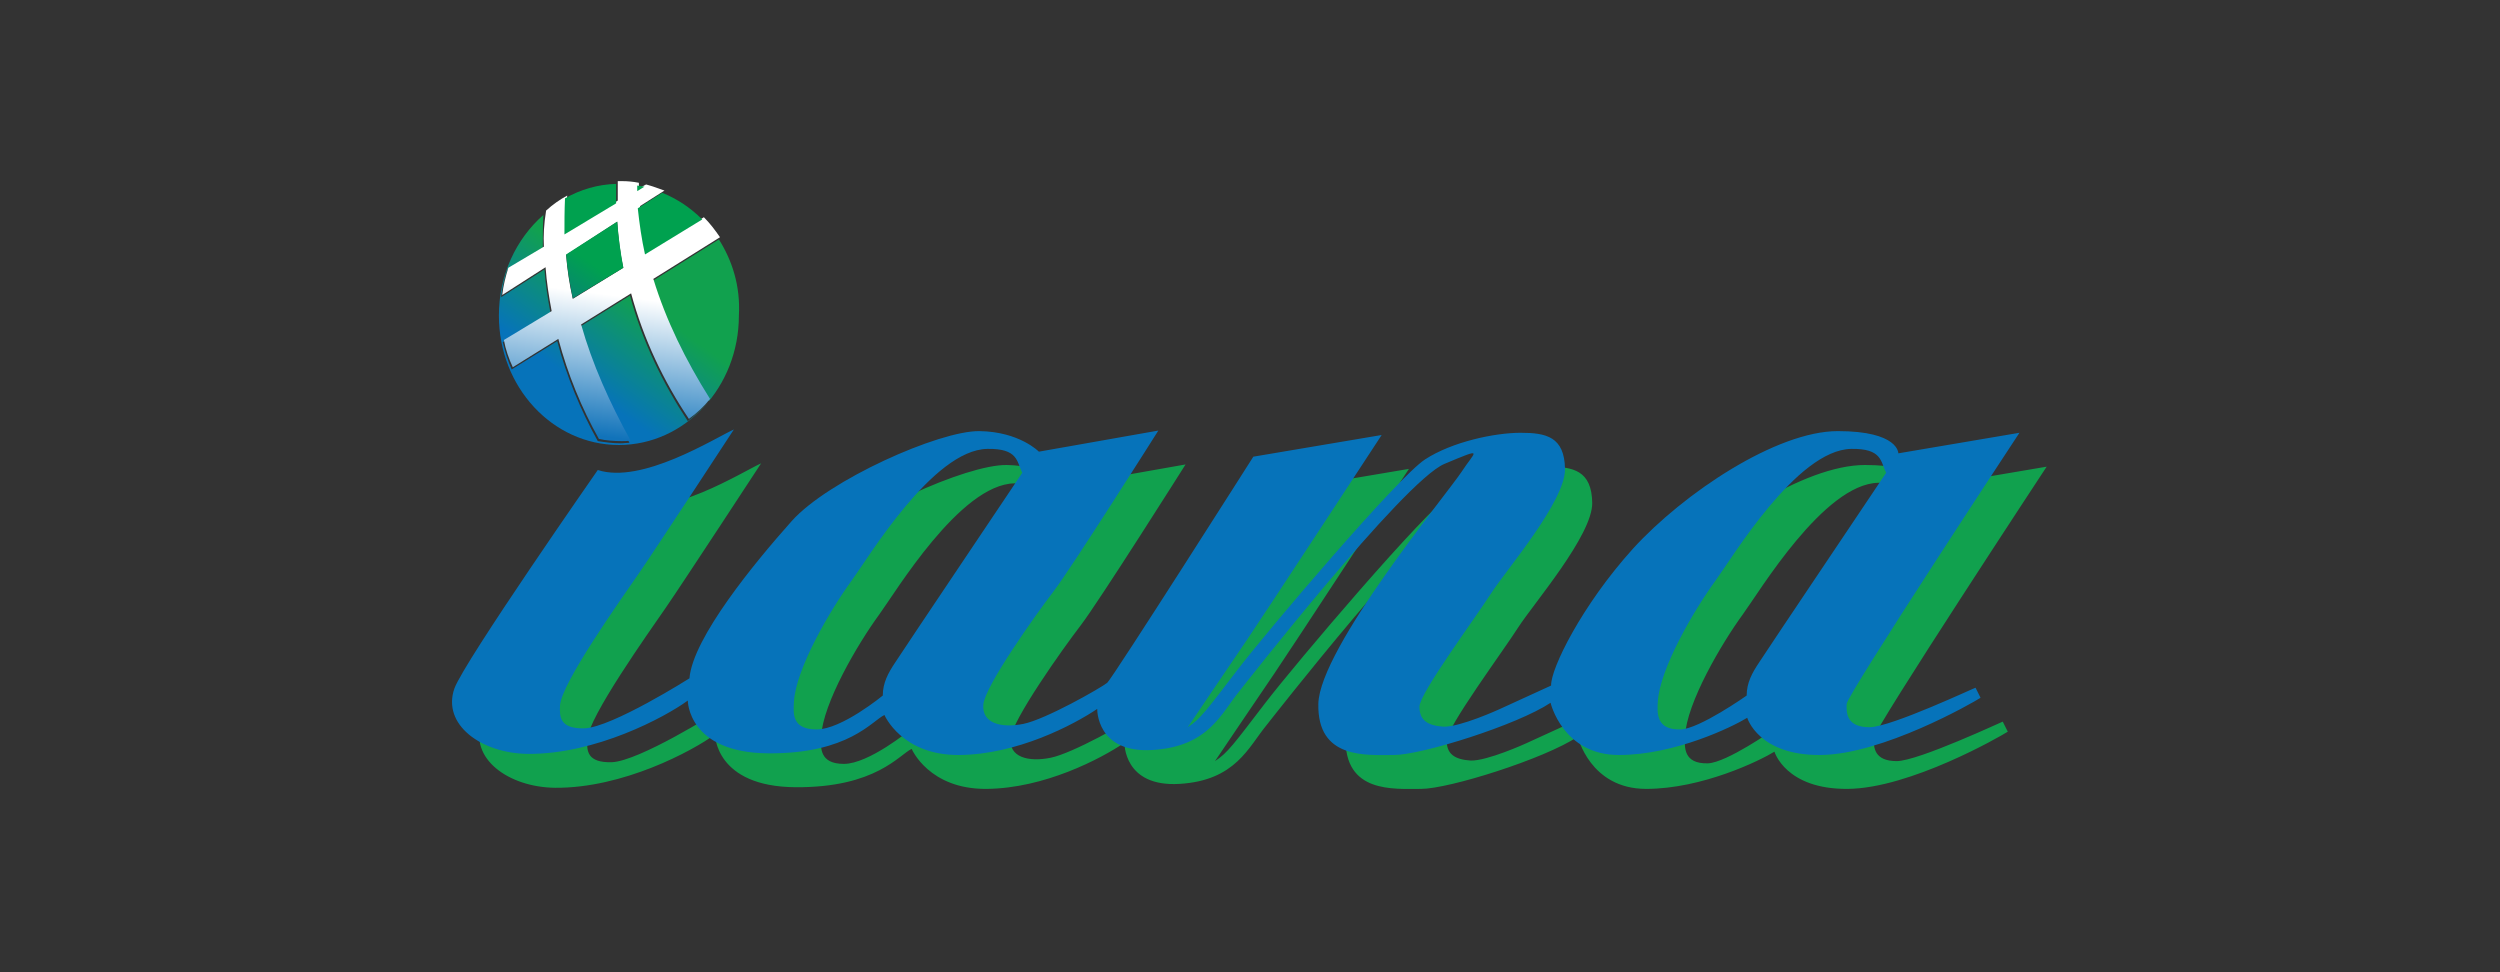 <?xml version="1.0" encoding="utf-8"?>
<!-- Generator: Adobe Illustrator 19.1.0, SVG Export Plug-In . SVG Version: 6.00 Build 0)  -->
<!DOCTYPE svg PUBLIC "-//W3C//DTD SVG 1.1//EN" "http://www.w3.org/Graphics/SVG/1.1/DTD/svg11.dtd">
<svg version="1.1" id="Layer_1" xmlns="http://www.w3.org/2000/svg" xmlns:xlink="http://www.w3.org/1999/xlink" x="0px" y="0px"
	 viewBox="0 0 450 175" style="enable-background:new 0 0 450 175;" xml:space="preserve">
<rect x="0" y="0" width="450" height="175" fill="#333333" stroke="none"/>
<style type="text/css">
	.st0{fill:#11A14E;}
	.st1{fill:#0673BA;}
	.st2{fill:url(#SVGID_1_);}
	.st3{fill:url(#SVGID_2_);}
	.st4{fill:url(#SVGID_3_);}
	.st5{fill:url(#SVGID_4_);}
	.st6{fill:url(#SVGID_5_);}
	.st7{fill:url(#SVGID_6_);}
</style>
<g id="Logo">
	<path class="st0" d="M341.4,137c-4,0-4.2-2.4-4.1-4.2c0.1-1.7,31.1-48.8,31.1-48.8l-21.8,3.7c0,0,0.1-4-10.9-4
		c-11,0-27.7,11.1-36.9,21.2c-9.2,10.2-14.8,21.6-14.7,24.6l-9.4,4.3c0,0-7,3.2-10,3.1c-2.9-0.2-4.3-1.2-4.3-3.6
		c0-2.4,10.3-16.3,12.9-20.4c2.7-4.2,13.4-16.6,13.3-22.4c-0.1-5.8-3.4-6.5-8-6.5c-4.6,0-12.3,1.6-17.2,4.8
		c-4.9,3.2-28.1,30.5-33.7,37.8c-5.6,7.3-6.7,8.9-9,10.4c0,0,8.1-12,10.7-15.8c2.6-3.8,24.2-36.8,24.2-36.8l-23.1,3.9
		c0,0-25.3,39.8-26.3,40.7c-1.1,0.9-11.1,6.6-15.1,7.4c-4,0.8-7.5-0.1-7.2-3.5c0.3-3.3,9.3-16,12.6-20.3c3.3-4.3,18.9-29,18.9-29
		l-21.5,3.8c0,0-3.5-3.6-10.7-3.7c-7.2-0.1-27.2,8.8-33.8,16.2c-6.6,7.4-17.8,21-18.4,28.3c0,0-13.9,8.8-18.9,9
		c-4.4,0.1-4.5-2-4.4-4.1c0.2-4,11.1-19.3,14.2-23.8c3.1-4.5,17.1-25.9,17.1-25.9c-3.5,1.6-16.6,9.9-24.5,7.3c0,0-24,34.4-25.8,39.3
		c-2.3,6.5,4.8,11.7,13.2,11.8c12.2,0.1,24.7-6.6,28.8-9.6c0,0,0,9.4,14.5,9.5c14.5,0.1,18.7-5.9,20.9-6.9c0,0,3.1,7.3,13.5,7.2
		c10.4-0.1,20.5-5.4,24.8-8.3c0,0-0.2,8,9.9,7.4s12.4-6.6,15.7-10.6c0,0,29.5-37.8,36.9-40.9c7.4-3.1,5.5-2.3,3.1,1.4
		c-2.4,3.7-25.6,31.8-25.8,41.8c-0.2,10,8.6,9.2,13.6,9.2c5,0,22.2-5.4,28.2-9.4c0,0,2.2,9.4,12.3,9.4s20.5-5.1,23.1-6.7
		c0,0,2,6.8,13.2,6.7c11.2-0.1,27.4-9.4,28.8-10.3l-0.9-1.8C360.8,129.7,345.3,137,341.4,137z M166,125.5c-1.2,1.8-2.2,3.6-2.2,5.9
		c0,0-7.4,6.1-11.9,6.1c-4.4,0-4.2-2.9-4.1-4.9c0.3-6,6.6-16.7,10.4-21.9c3-4.1,14.6-23.5,24.4-23.7c5.6-0.1,5.3,2.3,6.3,4.3
		C189,91.2,167.2,123.5,166,125.5z M321.5,125.4c-1.2,1.8-2.2,3.6-2.2,5.9c0,0-8.5,6-11.9,6.1c-4.4,0.1-4.2-2.9-4.1-4.9
		c0.3-6,6.6-16.7,10.4-21.9c3-4.1,14.6-23.5,24.4-23.7c5.6-0.1,5.3,2.3,6.3,4.3C344.5,91.1,322.7,123.5,321.5,125.4z"/>
	<path class="st1" d="M336.5,130.9c-4,0-4.2-2.4-4.1-4.2c0.1-1.7,31.1-48.8,31.1-48.8l-21.8,3.7c0,0,0.1-4-10.9-4
		s-27.7,11.1-36.9,21.2c-9.2,10.2-14.8,21.6-14.7,24.6l-9.4,4.3c0,0-7,3.2-10,3.1c-2.9-0.2-4.3-1.2-4.3-3.6
		c0-2.4,10.3-16.3,12.9-20.4c2.7-4.2,13.4-16.6,13.3-22.4c-0.1-5.8-3.4-6.5-8-6.5c-4.6,0-12.3,1.6-17.2,4.8
		c-4.9,3.2-28.1,30.5-33.7,37.8c-5.6,7.3-6.7,8.9-9,10.4c0,0,8.1-12,10.7-15.8c2.6-3.8,24.2-36.8,24.2-36.8l-23.1,3.9
		c0,0-25.3,39.8-26.3,40.7c-1.1,0.9-11.1,6.6-15.1,7.4c-4,0.8-7.5-0.1-7.2-3.5c0.3-3.3,9.3-16,12.6-20.3c3.3-4.3,18.9-29,18.9-29
		l-21.5,3.8c0,0-3.5-3.6-10.7-3.7c-7.2-0.1-27.2,8.8-33.8,16.2c-6.6,7.4-17.8,21-18.4,28.3c0,0-13.9,8.8-18.9,9
		c-4.4,0.1-4.5-2-4.4-4.1c0.2-4,11.1-19.3,14.2-23.8c3.1-4.5,17.1-25.9,17.1-25.9c-3.5,1.6-16.6,9.9-24.5,7.3c0,0-24,34.4-25.8,39.3
		c-2.3,6.5,4.8,11.7,13.2,11.8c12.2,0.1,24.7-6.6,28.8-9.6c0,0,0,9.4,14.5,9.5c14.5,0.1,18.7-5.9,20.9-6.9c0,0,3.1,7.3,13.5,7.2
		c10.4-0.1,20.5-5.4,24.8-8.3c0,0-0.2,8,9.9,7.4c10.2-0.6,12.4-6.6,15.7-10.6c0,0,29.5-37.8,36.9-40.9s5.5-2.3,3.1,1.4
		c-2.4,3.7-25.6,31.8-25.8,41.8c-0.2,10,8.6,9.2,13.6,9.2c5,0,22.2-5.4,28.2-9.4c0,0,2.2,9.4,12.3,9.4s20.5-5.1,23.1-6.7
		c0,0,2,6.8,13.2,6.7c11.2-0.1,27.4-9.4,28.8-10.3l-0.9-1.8C355.8,123.6,340.4,130.9,336.5,130.9z M161.1,119.3
		c-1.2,1.8-2.2,3.6-2.2,5.9c0,0-7.4,6.1-11.9,6.1s-4.2-2.9-4.1-4.9c0.3-6,6.6-16.7,10.4-21.9c3-4.1,14.6-23.5,24.4-23.7
		c5.6-0.1,5.3,2.3,6.3,4.3C184.1,85,162.3,117.4,161.1,119.3z M316.6,119.3c-1.2,1.8-2.2,3.6-2.2,5.9c0,0-8.5,6-11.9,6.1
		c-4.4,0.1-4.2-2.9-4.1-4.9c0.3-6,6.6-16.7,10.4-21.9c3-4.1,14.6-23.5,24.4-23.7c5.6-0.1,5.3,2.3,6.3,4.3
		C339.6,85,317.8,117.4,316.6,119.3z"/>
	
		<linearGradient id="SVGID_1_" gradientUnits="userSpaceOnUse" x1="205.396" y1="38.298" x2="226.816" y2="68.445" gradientTransform="matrix(0.5 0 0 -0.5 0.5 87.5)">
		<stop  offset="0" style="stop-color:#0673BA"/>
		<stop  offset="1" style="stop-color:#11A14E"/>
	</linearGradient>
	<path class="st2" d="M129.4,43.1l-12,7.5c2.2,7.5,5.8,14.6,10.2,21.6c-1.1,1.3-2.4,2.5-3.8,3.6c-4.5-6.8-8.2-14.4-10.4-22.6l-9,5.6
		c2.1,7.1,5.2,14,8.9,20.9c-0.5,0-1,0.1-1.6,0.1c-1.4,0-2.8-0.2-4.1-0.4c-3.1-5.6-5.6-11.6-7.3-18l-8.2,5.1
		c-0.7-1.6-1.2-3.2-1.6-4.9l8.6-5.2c-0.5-2.6-0.9-5.2-1.1-7.9l-7.8,5c0.2-1.7,0.6-3.4,1.1-4.9l6.4-3.8c0-2,0-4,0.1-6.1
		c-4.9,4.3-8,10.8-8,18.1c0,12.9,9.7,23.3,21.6,23.3s21.6-10.4,21.6-23.3C133.3,51.5,131.8,46.9,129.4,43.1z"/>
	
		<linearGradient id="SVGID_2_" gradientUnits="userSpaceOnUse" x1="219.327" y1="68.75" x2="212.788" y2="18.283" gradientTransform="matrix(0.5 0 0 -0.5 0.5 87.5)">
		<stop  offset="0" style="stop-color:#FFFFFF"/>
		<stop  offset="1" style="stop-color:#1173BA"/>
	</linearGradient>
	<path class="st3" d="M97.9,44.4l-6.4,3.8c-0.5,1.6-0.9,3.2-1.1,4.9l7.8-5c0.2,2.7,0.6,5.3,1.1,7.9l-8.6,5.2
		c0.3,1.7,0.9,3.4,1.6,4.9l8.2-5.1c1.7,6.4,4.2,12.5,7.3,18c1.3,0.3,2.7,0.4,4.1,0.4c0.5,0,1,0,1.6-0.1c-3.8-6.9-6.9-13.8-8.9-20.9
		l9-5.6c2.2,8.2,5.9,15.9,10.4,22.6c1.4-1,2.7-2.2,3.8-3.6c-4.4-7-7.9-14.1-10.2-21.6l12-7.5c-0.9-1.3-1.8-2.5-2.9-3.6l-10.3,6.3
		c-0.6-2.7-1-5.5-1.2-8.3l4.4-2.8c-1.1-0.4-2.2-0.8-3.3-1.1l-1.3,0.7c0-0.3,0-0.6,0-1c-1-0.2-2-0.3-3.1-0.3c-0.2,0-0.5,0-0.7,0
		c0,1.2,0,2.3,0,3.5l-9.3,5.6c-0.1-2.1,0-4.3,0.2-6.5c-1.3,0.7-2.6,1.6-3.8,2.7C97.9,40.4,97.8,42.4,97.9,44.4z M111.1,39.9
		c0.2,2.8,0.5,5.6,1.1,8.3l-9.1,5.6c-0.6-2.6-1-5.3-1.2-7.9L111.1,39.9z"/>
	
		<linearGradient id="SVGID_3_" gradientUnits="userSpaceOnUse" x1="180.153" y1="58.232" x2="201.526" y2="88.311" gradientTransform="matrix(0.5 0 0 -0.5 0.5 87.5)">
		<stop  offset="0" style="stop-color:#115DA6"/>
		<stop  offset="1" style="stop-color:#00A14F"/>
	</linearGradient>
	<path class="st4" d="M101.6,42.2l9.3-5.6c0-1.2,0-2.3,0-3.5c-3.3,0.1-6.4,1-9.2,2.6C101.6,37.9,101.6,40.1,101.6,42.2z"/>
	
		<linearGradient id="SVGID_4_" gradientUnits="userSpaceOnUse" x1="189.796" y1="51.767" x2="210.987" y2="81.591" gradientTransform="matrix(0.5 0 0 -0.5 0.5 87.5)">
		<stop  offset="0" style="stop-color:#115DA6"/>
		<stop  offset="1" style="stop-color:#00A14F"/>
	</linearGradient>
	<path class="st5" d="M116,33.6c-0.4-0.1-0.8-0.1-1.3-0.2c0,0.3,0,0.6,0,1L116,33.6z"/>
	
		<linearGradient id="SVGID_5_" gradientUnits="userSpaceOnUse" x1="200.728" y1="42.304" x2="222.156" y2="72.462" gradientTransform="matrix(0.5 0 0 -0.5 0.5 87.5)">
		<stop  offset="0" style="stop-color:#115DA6"/>
		<stop  offset="1" style="stop-color:#00A14F"/>
	</linearGradient>
	<path class="st6" d="M116.1,45.8l10.3-6.3c-2.1-2.1-4.5-3.7-7.2-4.8l-4.4,2.8C115.1,40.3,115.5,43.1,116.1,45.8z"/>
	
		<linearGradient id="SVGID_6_" gradientUnits="userSpaceOnUse" x1="190.71" y1="49.599" x2="212.304" y2="79.989" gradientTransform="matrix(0.5 0 0 -0.5 0.5 87.5)">
		<stop  offset="0" style="stop-color:#115DA6"/>
		<stop  offset="1" style="stop-color:#00A14F"/>
	</linearGradient>
	<path class="st7" d="M112.2,48.2c-0.5-2.7-0.9-5.5-1.1-8.3l-9.2,5.9c0.2,2.7,0.7,5.3,1.2,7.9L112.2,48.2z"/>
</g>
</svg>

